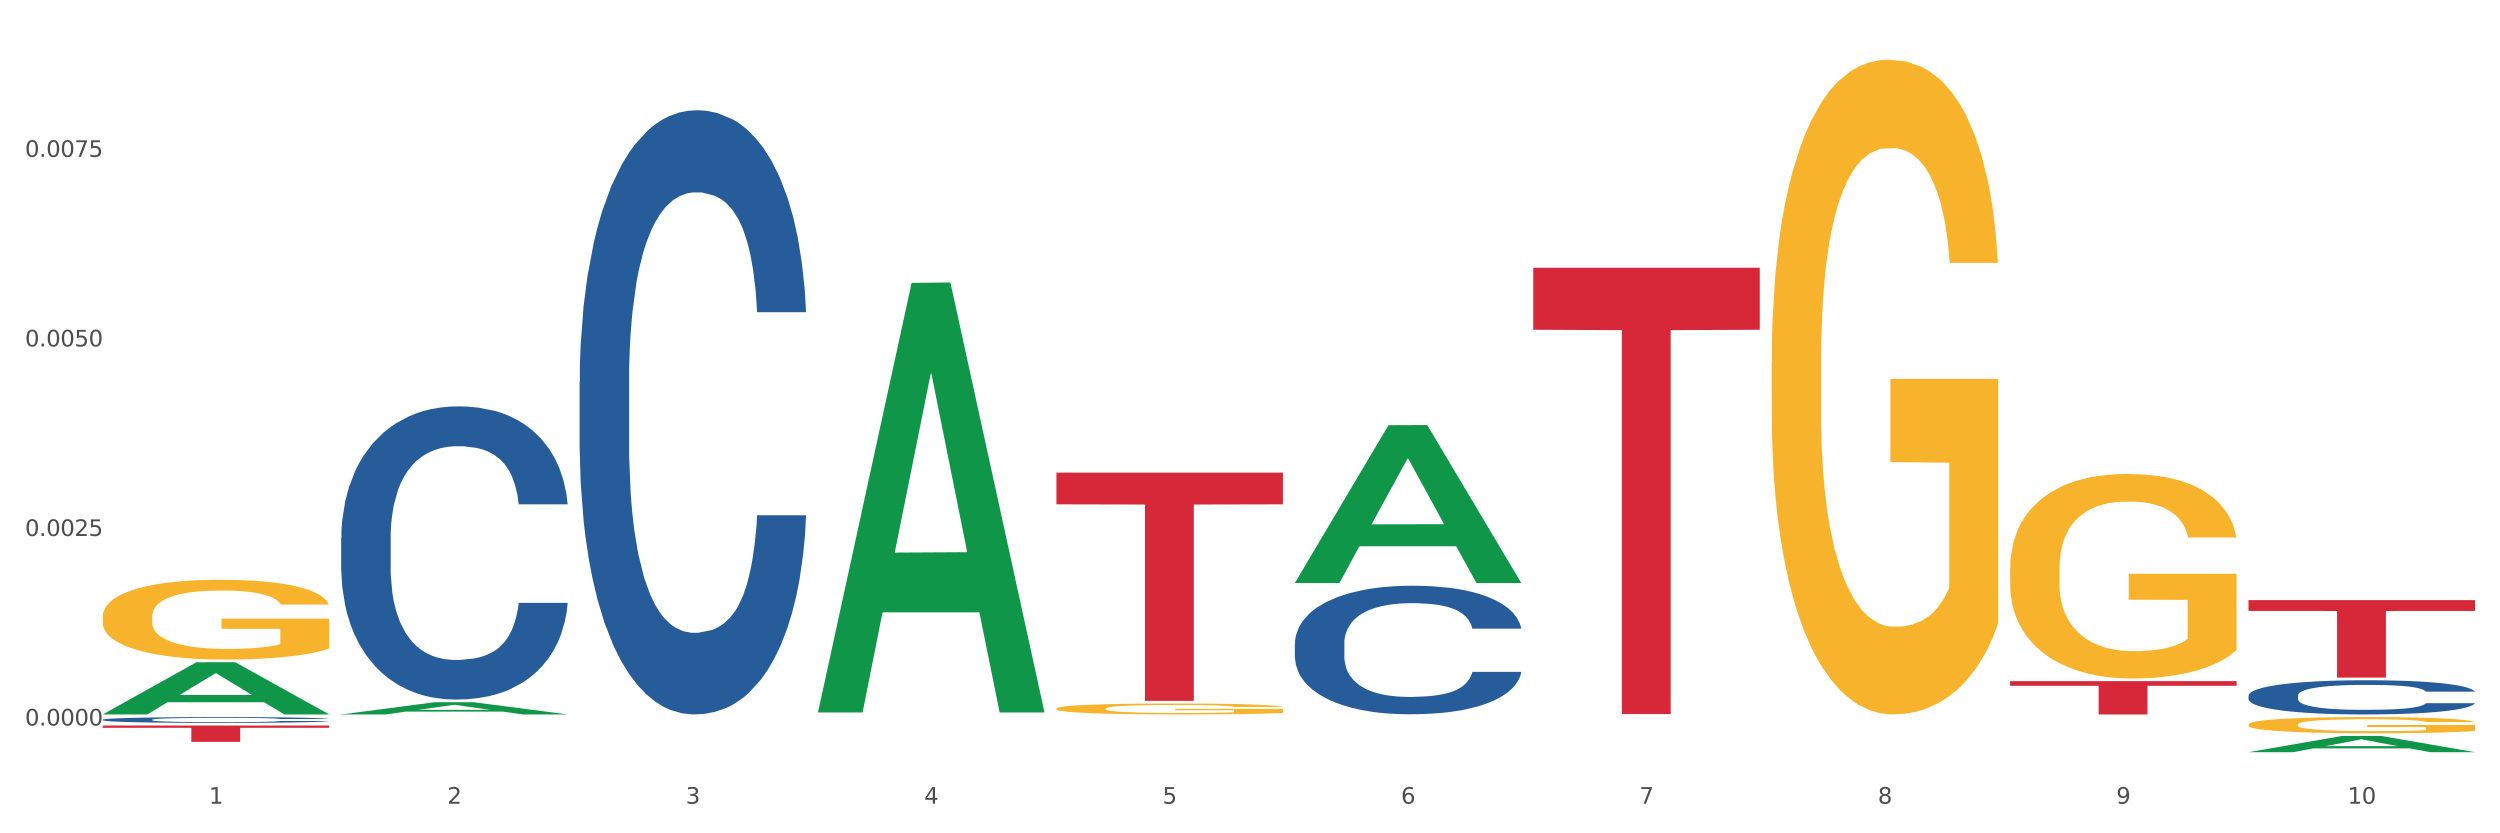 <?xml version="1.0" encoding="utf-8" standalone="no"?>
<!DOCTYPE svg PUBLIC "-//W3C//DTD SVG 1.1//EN"
  "http://www.w3.org/Graphics/SVG/1.1/DTD/svg11.dtd">
<svg xmlns:xlink="http://www.w3.org/1999/xlink" width="1080pt" height="360pt" viewBox="0 0 1080 360" xmlns="http://www.w3.org/2000/svg" version="1.1">
 <rect x="0" y="0" width="1080" height="360" fill="#333333" stroke="none"/>
 <defs>
  <style type="text/css">*{stroke-linejoin: round; stroke-linecap: butt}</style>
 </defs>
 <g id="figure_1">
  <g id="patch_1">
   <path d="M 0 360 
L 1080 360 
L 1080 0 
L 0 0 
z
" style="fill: #ffffff; stroke: #ffffff; stroke-linejoin: miter"/>
  </g>
  <g id="axes_1">
   <g id="matplotlib.axis_1">
    <g id="xtick_1">
     <g id="text_1">
      <!-- 1 -->
      <g style="fill: #4d4d4d" transform="translate(90.26 347.204) scale(0.096 -0.096)">
       <defs>
        <path id="DejaVuSans-31" d="M 794 531 
L 1825 531 
L 1825 4091 
L 703 3866 
L 703 4441 
L 1819 4666 
L 2450 4666 
L 2450 531 
L 3481 531 
L 3481 0 
L 794 0 
L 794 531 
z
" transform="scale(0.016)"/>
       </defs>
       <use xlink:href="#DejaVuSans-31"/>
      </g>
     </g>
    </g>
    <g id="xtick_2">
     <g id="text_2">
      <!-- 2 -->
      <g style="fill: #4d4d4d" transform="translate(193.256 347.204) scale(0.096 -0.096)">
       <defs>
        <path id="DejaVuSans-32" d="M 1228 531 
L 3431 531 
L 3431 0 
L 469 0 
L 469 531 
Q 828 903 1448 1529 
Q 2069 2156 2228 2338 
Q 2531 2678 2651 2914 
Q 2772 3150 2772 3378 
Q 2772 3750 2511 3984 
Q 2250 4219 1831 4219 
Q 1534 4219 1204 4116 
Q 875 4013 500 3803 
L 500 4441 
Q 881 4594 1212 4672 
Q 1544 4750 1819 4750 
Q 2544 4750 2975 4387 
Q 3406 4025 3406 3419 
Q 3406 3131 3298 2873 
Q 3191 2616 2906 2266 
Q 2828 2175 2409 1742 
Q 1991 1309 1228 531 
z
" transform="scale(0.016)"/>
       </defs>
       <use xlink:href="#DejaVuSans-32"/>
      </g>
     </g>
    </g>
    <g id="xtick_3">
     <g id="text_3">
      <!-- 3 -->
      <g style="fill: #4d4d4d" transform="translate(296.252 347.204) scale(0.096 -0.096)">
       <defs>
        <path id="DejaVuSans-33" d="M 2597 2516 
Q 3050 2419 3304 2112 
Q 3559 1806 3559 1356 
Q 3559 666 3084 287 
Q 2609 -91 1734 -91 
Q 1441 -91 1130 -33 
Q 819 25 488 141 
L 488 750 
Q 750 597 1062 519 
Q 1375 441 1716 441 
Q 2309 441 2620 675 
Q 2931 909 2931 1356 
Q 2931 1769 2642 2001 
Q 2353 2234 1838 2234 
L 1294 2234 
L 1294 2753 
L 1863 2753 
Q 2328 2753 2575 2939 
Q 2822 3125 2822 3475 
Q 2822 3834 2567 4026 
Q 2313 4219 1838 4219 
Q 1578 4219 1281 4162 
Q 984 4106 628 3988 
L 628 4550 
Q 988 4650 1302 4700 
Q 1616 4750 1894 4750 
Q 2613 4750 3031 4423 
Q 3450 4097 3450 3541 
Q 3450 3153 3228 2886 
Q 3006 2619 2597 2516 
z
" transform="scale(0.016)"/>
       </defs>
       <use xlink:href="#DejaVuSans-33"/>
      </g>
     </g>
    </g>
    <g id="xtick_4">
     <g id="text_4">
      <!-- 4 -->
      <g style="fill: #4d4d4d" transform="translate(399.248 347.204) scale(0.096 -0.096)">
       <defs>
        <path id="DejaVuSans-34" d="M 2419 4116 
L 825 1625 
L 2419 1625 
L 2419 4116 
z
M 2253 4666 
L 3047 4666 
L 3047 1625 
L 3713 1625 
L 3713 1100 
L 3047 1100 
L 3047 0 
L 2419 0 
L 2419 1100 
L 313 1100 
L 313 1709 
L 2253 4666 
z
" transform="scale(0.016)"/>
       </defs>
       <use xlink:href="#DejaVuSans-34"/>
      </g>
     </g>
    </g>
    <g id="xtick_5">
     <g id="text_5">
      <!-- 5 -->
      <g style="fill: #4d4d4d" transform="translate(502.244 347.204) scale(0.096 -0.096)">
       <defs>
        <path id="DejaVuSans-35" d="M 691 4666 
L 3169 4666 
L 3169 4134 
L 1269 4134 
L 1269 2991 
Q 1406 3038 1543 3061 
Q 1681 3084 1819 3084 
Q 2600 3084 3056 2656 
Q 3513 2228 3513 1497 
Q 3513 744 3044 326 
Q 2575 -91 1722 -91 
Q 1428 -91 1123 -41 
Q 819 9 494 109 
L 494 744 
Q 775 591 1075 516 
Q 1375 441 1709 441 
Q 2250 441 2565 725 
Q 2881 1009 2881 1497 
Q 2881 1984 2565 2268 
Q 2250 2553 1709 2553 
Q 1456 2553 1204 2497 
Q 953 2441 691 2322 
L 691 4666 
z
" transform="scale(0.016)"/>
       </defs>
       <use xlink:href="#DejaVuSans-35"/>
      </g>
     </g>
    </g>
    <g id="xtick_6">
     <g id="text_6">
      <!-- 6 -->
      <g style="fill: #4d4d4d" transform="translate(605.239 347.204) scale(0.096 -0.096)">
       <defs>
        <path id="DejaVuSans-36" d="M 2113 2584 
Q 1688 2584 1439 2293 
Q 1191 2003 1191 1497 
Q 1191 994 1439 701 
Q 1688 409 2113 409 
Q 2538 409 2786 701 
Q 3034 994 3034 1497 
Q 3034 2003 2786 2293 
Q 2538 2584 2113 2584 
z
M 3366 4563 
L 3366 3988 
Q 3128 4100 2886 4159 
Q 2644 4219 2406 4219 
Q 1781 4219 1451 3797 
Q 1122 3375 1075 2522 
Q 1259 2794 1537 2939 
Q 1816 3084 2150 3084 
Q 2853 3084 3261 2657 
Q 3669 2231 3669 1497 
Q 3669 778 3244 343 
Q 2819 -91 2113 -91 
Q 1303 -91 875 529 
Q 447 1150 447 2328 
Q 447 3434 972 4092 
Q 1497 4750 2381 4750 
Q 2619 4750 2861 4703 
Q 3103 4656 3366 4563 
z
" transform="scale(0.016)"/>
       </defs>
       <use xlink:href="#DejaVuSans-36"/>
      </g>
     </g>
    </g>
    <g id="xtick_7">
     <g id="text_7">
      <!-- 7 -->
      <g style="fill: #4d4d4d" transform="translate(708.235 347.204) scale(0.096 -0.096)">
       <defs>
        <path id="DejaVuSans-37" d="M 525 4666 
L 3525 4666 
L 3525 4397 
L 1831 0 
L 1172 0 
L 2766 4134 
L 525 4134 
L 525 4666 
z
" transform="scale(0.016)"/>
       </defs>
       <use xlink:href="#DejaVuSans-37"/>
      </g>
     </g>
    </g>
    <g id="xtick_8">
     <g id="text_8">
      <!-- 8 -->
      <g style="fill: #4d4d4d" transform="translate(811.231 347.204) scale(0.096 -0.096)">
       <defs>
        <path id="DejaVuSans-38" d="M 2034 2216 
Q 1584 2216 1326 1975 
Q 1069 1734 1069 1313 
Q 1069 891 1326 650 
Q 1584 409 2034 409 
Q 2484 409 2743 651 
Q 3003 894 3003 1313 
Q 3003 1734 2745 1975 
Q 2488 2216 2034 2216 
z
M 1403 2484 
Q 997 2584 770 2862 
Q 544 3141 544 3541 
Q 544 4100 942 4425 
Q 1341 4750 2034 4750 
Q 2731 4750 3128 4425 
Q 3525 4100 3525 3541 
Q 3525 3141 3298 2862 
Q 3072 2584 2669 2484 
Q 3125 2378 3379 2068 
Q 3634 1759 3634 1313 
Q 3634 634 3220 271 
Q 2806 -91 2034 -91 
Q 1263 -91 848 271 
Q 434 634 434 1313 
Q 434 1759 690 2068 
Q 947 2378 1403 2484 
z
M 1172 3481 
Q 1172 3119 1398 2916 
Q 1625 2713 2034 2713 
Q 2441 2713 2670 2916 
Q 2900 3119 2900 3481 
Q 2900 3844 2670 4047 
Q 2441 4250 2034 4250 
Q 1625 4250 1398 4047 
Q 1172 3844 1172 3481 
z
" transform="scale(0.016)"/>
       </defs>
       <use xlink:href="#DejaVuSans-38"/>
      </g>
     </g>
    </g>
    <g id="xtick_9">
     <g id="text_9">
      <!-- 9 -->
      <g style="fill: #4d4d4d" transform="translate(914.227 347.204) scale(0.096 -0.096)">
       <defs>
        <path id="DejaVuSans-39" d="M 703 97 
L 703 672 
Q 941 559 1184 500 
Q 1428 441 1663 441 
Q 2288 441 2617 861 
Q 2947 1281 2994 2138 
Q 2813 1869 2534 1725 
Q 2256 1581 1919 1581 
Q 1219 1581 811 2004 
Q 403 2428 403 3163 
Q 403 3881 828 4315 
Q 1253 4750 1959 4750 
Q 2769 4750 3195 4129 
Q 3622 3509 3622 2328 
Q 3622 1225 3098 567 
Q 2575 -91 1691 -91 
Q 1453 -91 1209 -44 
Q 966 3 703 97 
z
M 1959 2075 
Q 2384 2075 2632 2365 
Q 2881 2656 2881 3163 
Q 2881 3666 2632 3958 
Q 2384 4250 1959 4250 
Q 1534 4250 1286 3958 
Q 1038 3666 1038 3163 
Q 1038 2656 1286 2365 
Q 1534 2075 1959 2075 
z
" transform="scale(0.016)"/>
       </defs>
       <use xlink:href="#DejaVuSans-39"/>
      </g>
     </g>
    </g>
    <g id="xtick_10">
     <g id="text_10">
      <!-- 10 -->
      <g style="fill: #4d4d4d" transform="translate(1014.169 347.204) scale(0.096 -0.096)">
       <defs>
        <path id="DejaVuSans-30" d="M 2034 4250 
Q 1547 4250 1301 3770 
Q 1056 3291 1056 2328 
Q 1056 1369 1301 889 
Q 1547 409 2034 409 
Q 2525 409 2770 889 
Q 3016 1369 3016 2328 
Q 3016 3291 2770 3770 
Q 2525 4250 2034 4250 
z
M 2034 4750 
Q 2819 4750 3233 4129 
Q 3647 3509 3647 2328 
Q 3647 1150 3233 529 
Q 2819 -91 2034 -91 
Q 1250 -91 836 529 
Q 422 1150 422 2328 
Q 422 3509 836 4129 
Q 1250 4750 2034 4750 
z
" transform="scale(0.016)"/>
       </defs>
       <use xlink:href="#DejaVuSans-31"/>
       <use xlink:href="#DejaVuSans-30" transform="translate(63.623 0)"/>
      </g>
     </g>
    </g>
    <g id="xtick_11"/>
    <g id="xtick_12"/>
    <g id="xtick_13"/>
    <g id="xtick_14"/>
    <g id="xtick_15"/>
    <g id="xtick_16"/>
    <g id="xtick_17"/>
    <g id="xtick_18"/>
    <g id="xtick_19"/>
   </g>
   <g id="matplotlib.axis_2">
    <g id="ytick_1">
     <g id="text_11">
      <!-- 0.0000 -->
      <g style="fill: #4d4d4d" transform="translate(10.8 313.426) scale(0.096 -0.096)">
       <defs>
        <path id="DejaVuSans-2e" d="M 684 794 
L 1344 794 
L 1344 0 
L 684 0 
L 684 794 
z
" transform="scale(0.016)"/>
       </defs>
       <use xlink:href="#DejaVuSans-30"/>
       <use xlink:href="#DejaVuSans-2e" transform="translate(63.623 0)"/>
       <use xlink:href="#DejaVuSans-30" transform="translate(95.41 0)"/>
       <use xlink:href="#DejaVuSans-30" transform="translate(159.033 0)"/>
       <use xlink:href="#DejaVuSans-30" transform="translate(222.656 0)"/>
       <use xlink:href="#DejaVuSans-30" transform="translate(286.279 0)"/>
      </g>
     </g>
    </g>
    <g id="ytick_2">
     <g id="text_12">
      <!-- 0.0025 -->
      <g style="fill: #4d4d4d" transform="translate(10.8 231.544) scale(0.096 -0.096)">
       <use xlink:href="#DejaVuSans-30"/>
       <use xlink:href="#DejaVuSans-2e" transform="translate(63.623 0)"/>
       <use xlink:href="#DejaVuSans-30" transform="translate(95.41 0)"/>
       <use xlink:href="#DejaVuSans-30" transform="translate(159.033 0)"/>
       <use xlink:href="#DejaVuSans-32" transform="translate(222.656 0)"/>
       <use xlink:href="#DejaVuSans-35" transform="translate(286.279 0)"/>
      </g>
     </g>
    </g>
    <g id="ytick_3">
     <g id="text_13">
      <!-- 0.0050 -->
      <g style="fill: #4d4d4d" transform="translate(10.8 149.661) scale(0.096 -0.096)">
       <use xlink:href="#DejaVuSans-30"/>
       <use xlink:href="#DejaVuSans-2e" transform="translate(63.623 0)"/>
       <use xlink:href="#DejaVuSans-30" transform="translate(95.41 0)"/>
       <use xlink:href="#DejaVuSans-30" transform="translate(159.033 0)"/>
       <use xlink:href="#DejaVuSans-35" transform="translate(222.656 0)"/>
       <use xlink:href="#DejaVuSans-30" transform="translate(286.279 0)"/>
      </g>
     </g>
    </g>
    <g id="ytick_4">
     <g id="text_14">
      <!-- 0.0075 -->
      <g style="fill: #4d4d4d" transform="translate(10.8 67.779) scale(0.096 -0.096)">
       <use xlink:href="#DejaVuSans-30"/>
       <use xlink:href="#DejaVuSans-2e" transform="translate(63.623 0)"/>
       <use xlink:href="#DejaVuSans-30" transform="translate(95.41 0)"/>
       <use xlink:href="#DejaVuSans-30" transform="translate(159.033 0)"/>
       <use xlink:href="#DejaVuSans-37" transform="translate(222.656 0)"/>
       <use xlink:href="#DejaVuSans-35" transform="translate(286.279 0)"/>
      </g>
     </g>
    </g>
    <g id="ytick_5"/>
    <g id="ytick_6"/>
    <g id="ytick_7"/>
    <g id="ytick_8"/>
   </g>
   <g id="PolyCollection_1">
    <path d="M 44.391 308.6 
L 44.492 308.579 
L 84.841 286.091 
L 101.586 286.069 
L 142.237 308.643 
L 122.87 308.643 
L 114.094 303.386 
L 72.433 303.386 
L 72.131 303.471 
L 63.658 308.643 
L 44.391 308.643 
L 44.391 308.6 
L 77.679 300.249 
L 108.848 300.228 
L 93.415 290.881 
L 93.213 290.838 
L 93.011 290.902 
L 77.578 300.228 
L 77.679 300.249 
L 44.391 308.6 
z
" clip-path="url(#pf9c9a2c797)" style="fill: #109648"/>
    <path d="M 971.354 300.506 
L 971.47 300.493 
L 971.47 300.115 
L 971.817 299.602 
L 973.089 298.657 
L 974.708 297.942 
L 977.484 297.106 
L 978.987 296.755 
L 980.953 296.364 
L 985.001 295.729 
L 989.628 295.19 
L 992.866 294.893 
L 995.295 294.704 
L 1000.731 294.367 
L 1003.854 294.218 
L 1007.092 294.097 
L 1009.868 294.016 
L 1014.494 293.921 
L 1018.195 293.881 
L 1022.474 293.867 
L 1026.06 293.881 
L 1030.802 293.935 
L 1037.741 294.097 
L 1040.401 294.191 
L 1043.987 294.353 
L 1047.688 294.569 
L 1050.695 294.785 
L 1054.165 295.095 
L 1057.75 295.5 
L 1061.22 296.013 
L 1063.648 296.485 
L 1065.615 296.984 
L 1067.349 297.591 
L 1068.622 298.253 
L 1069.2 298.806 
L 1048.035 298.806 
L 1047.456 298.307 
L 1046.3 297.767 
L 1045.143 297.403 
L 1043.871 297.106 
L 1041.905 296.768 
L 1040.17 296.552 
L 1037.279 296.296 
L 1034.618 296.134 
L 1032.421 296.04 
L 1029.761 295.959 
L 1024.094 295.878 
L 1020.046 295.878 
L 1017.501 295.905 
L 1014.378 295.972 
L 1011.718 296.067 
L 1008.596 296.229 
L 1006.167 296.404 
L 1003.738 296.633 
L 1002.35 296.795 
L 1000.268 297.092 
L 998.88 297.335 
L 997.03 297.753 
L 995.989 298.05 
L 994.138 298.819 
L 993.329 299.386 
L 992.982 299.777 
L 992.751 300.209 
L 992.751 302.314 
L 993.444 303.259 
L 994.023 303.664 
L 994.948 304.122 
L 996.683 304.716 
L 999.227 305.296 
L 1001.887 305.715 
L 1004.085 305.971 
L 1006.167 306.16 
L 1008.249 306.308 
L 1010.793 306.443 
L 1012.875 306.524 
L 1015.998 306.605 
L 1019.699 306.646 
L 1022.59 306.646 
L 1028.489 306.578 
L 1031.149 306.511 
L 1033.693 306.416 
L 1036.469 306.268 
L 1038.666 306.106 
L 1039.939 305.984 
L 1042.021 305.728 
L 1043.64 305.458 
L 1045.028 305.148 
L 1045.953 304.878 
L 1046.994 304.473 
L 1047.803 304.014 
L 1048.035 303.772 
L 1069.2 303.772 
L 1068.737 304.257 
L 1067.928 304.73 
L 1066.309 305.364 
L 1065.036 305.728 
L 1063.07 306.173 
L 1060.988 306.551 
L 1058.097 306.969 
L 1055.437 307.28 
L 1052.661 307.55 
L 1049.654 307.793 
L 1044.218 308.13 
L 1042.252 308.224 
L 1038.088 308.386 
L 1034.85 308.481 
L 1030.108 308.575 
L 1025.25 308.629 
L 1020.161 308.643 
L 1015.651 308.616 
L 1010.677 308.535 
L 1007.555 308.454 
L 1004.085 308.332 
L 1000.037 308.143 
L 996.22 307.914 
L 992.635 307.644 
L 989.281 307.334 
L 986.158 306.983 
L 982.11 306.403 
L 979.103 305.836 
L 976.905 305.31 
L 975.402 304.864 
L 973.898 304.298 
L 973.089 303.906 
L 971.817 302.962 
L 971.354 302.085 
L 971.354 300.506 
z
" clip-path="url(#pf9c9a2c797)" style="fill: #255c99"/>
    <path d="M 559.37 277.986 
L 559.486 277.935 
L 559.486 276.515 
L 559.833 274.587 
L 561.105 271.037 
L 562.724 268.349 
L 565.5 265.205 
L 567.004 263.886 
L 568.97 262.415 
L 573.018 260.031 
L 577.644 258.003 
L 580.883 256.887 
L 583.311 256.177 
L 588.747 254.909 
L 591.87 254.351 
L 595.109 253.894 
L 597.884 253.59 
L 602.511 253.235 
L 606.212 253.083 
L 610.491 253.032 
L 614.076 253.083 
L 618.818 253.286 
L 625.758 253.894 
L 628.418 254.249 
L 632.003 254.858 
L 635.704 255.67 
L 638.711 256.481 
L 642.181 257.648 
L 645.766 259.169 
L 649.236 261.096 
L 651.665 262.872 
L 653.631 264.748 
L 655.366 267.03 
L 656.638 269.516 
L 657.216 271.595 
L 636.051 271.595 
L 635.473 269.718 
L 634.316 267.69 
L 633.16 266.32 
L 631.888 265.205 
L 629.921 263.937 
L 628.186 263.125 
L 625.295 262.161 
L 622.635 261.553 
L 620.437 261.198 
L 617.777 260.894 
L 612.11 260.589 
L 608.062 260.589 
L 605.518 260.691 
L 602.395 260.944 
L 599.735 261.299 
L 596.612 261.908 
L 594.183 262.567 
L 591.754 263.429 
L 590.367 264.038 
L 588.285 265.154 
L 586.897 266.067 
L 585.046 267.639 
L 584.005 268.755 
L 582.155 271.646 
L 581.345 273.776 
L 580.998 275.247 
L 580.767 276.87 
L 580.767 284.782 
L 581.461 288.332 
L 582.039 289.854 
L 582.964 291.578 
L 584.699 293.81 
L 587.244 295.991 
L 589.904 297.563 
L 592.101 298.526 
L 594.183 299.237 
L 596.265 299.794 
L 598.81 300.302 
L 600.891 300.606 
L 604.014 300.91 
L 607.715 301.062 
L 610.607 301.062 
L 616.505 300.809 
L 619.165 300.555 
L 621.71 300.2 
L 624.485 299.642 
L 626.683 299.034 
L 627.955 298.577 
L 630.037 297.614 
L 631.656 296.599 
L 633.044 295.433 
L 633.969 294.418 
L 635.01 292.897 
L 635.82 291.172 
L 636.051 290.259 
L 657.216 290.259 
L 656.754 292.085 
L 655.944 293.86 
L 654.325 296.244 
L 653.053 297.614 
L 651.087 299.287 
L 649.005 300.707 
L 646.113 302.28 
L 643.453 303.446 
L 640.677 304.46 
L 637.67 305.373 
L 632.235 306.641 
L 630.268 306.996 
L 626.105 307.605 
L 622.866 307.96 
L 618.124 308.315 
L 613.267 308.518 
L 608.178 308.569 
L 603.667 308.467 
L 598.694 308.163 
L 595.571 307.859 
L 592.101 307.402 
L 588.053 306.692 
L 584.237 305.83 
L 580.651 304.816 
L 577.297 303.649 
L 574.175 302.33 
L 570.127 300.149 
L 567.119 298.019 
L 564.922 296.041 
L 563.418 294.368 
L 561.915 292.237 
L 561.105 290.767 
L 559.833 287.216 
L 559.37 283.92 
L 559.37 277.986 
z
" clip-path="url(#pf9c9a2c797)" style="fill: #255c99"/>
    <path d="M 250.383 164.899 
L 250.498 164.66 
L 250.498 157.986 
L 250.845 148.927 
L 252.118 132.241 
L 253.737 119.606 
L 256.513 104.827 
L 258.016 98.629 
L 259.982 91.716 
L 264.03 80.512 
L 268.657 70.977 
L 271.895 65.732 
L 274.324 62.395 
L 279.76 56.435 
L 282.882 53.813 
L 286.121 51.668 
L 288.897 50.237 
L 293.523 48.569 
L 297.224 47.854 
L 301.503 47.615 
L 305.089 47.854 
L 309.831 48.807 
L 316.77 51.668 
L 319.43 53.336 
L 323.016 56.197 
L 326.717 60.011 
L 329.724 63.825 
L 333.193 69.308 
L 336.779 76.459 
L 340.248 85.518 
L 342.677 93.861 
L 344.643 102.681 
L 346.378 113.408 
L 347.651 125.089 
L 348.229 134.863 
L 327.064 134.863 
L 326.485 126.043 
L 325.329 116.507 
L 324.172 110.071 
L 322.9 104.827 
L 320.934 98.867 
L 319.199 95.053 
L 316.307 90.524 
L 313.647 87.663 
L 311.45 85.995 
L 308.79 84.564 
L 303.122 83.134 
L 299.074 83.134 
L 296.53 83.611 
L 293.407 84.803 
L 290.747 86.471 
L 287.624 89.332 
L 285.196 92.431 
L 282.767 96.483 
L 281.379 99.344 
L 279.297 104.588 
L 277.909 108.879 
L 276.059 116.269 
L 275.018 121.513 
L 273.167 135.101 
L 272.358 145.113 
L 272.011 152.026 
L 271.779 159.654 
L 271.779 196.842 
L 272.473 213.529 
L 273.052 220.68 
L 273.977 228.785 
L 275.712 239.274 
L 278.256 249.524 
L 280.916 256.914 
L 283.114 261.443 
L 285.196 264.781 
L 287.277 267.403 
L 289.822 269.787 
L 291.904 271.217 
L 295.026 272.647 
L 298.728 273.362 
L 301.619 273.362 
L 307.517 272.17 
L 310.178 270.978 
L 312.722 269.31 
L 315.498 266.688 
L 317.695 263.827 
L 318.968 261.682 
L 321.049 257.152 
L 322.669 252.385 
L 324.056 246.902 
L 324.982 242.134 
L 326.023 234.983 
L 326.832 226.878 
L 327.064 222.587 
L 348.229 222.587 
L 347.766 231.169 
L 346.957 239.512 
L 345.337 250.716 
L 344.065 257.152 
L 342.099 265.019 
L 340.017 271.694 
L 337.126 279.083 
L 334.466 284.566 
L 331.69 289.334 
L 328.683 293.625 
L 323.247 299.584 
L 321.281 301.253 
L 317.117 304.113 
L 313.879 305.782 
L 309.137 307.451 
L 304.279 308.404 
L 299.19 308.643 
L 294.68 308.166 
L 289.706 306.736 
L 286.583 305.305 
L 283.114 303.16 
L 279.066 299.823 
L 275.249 295.77 
L 271.664 291.002 
L 268.31 285.52 
L 265.187 279.322 
L 261.139 269.071 
L 258.132 259.059 
L 255.934 249.763 
L 254.431 241.896 
L 252.927 231.884 
L 252.118 224.971 
L 250.845 208.284 
L 250.383 192.789 
L 250.383 164.899 
z
" clip-path="url(#pf9c9a2c797)" style="fill: #255c99"/>
    <path d="M 147.387 232.458 
L 147.503 232.342 
L 147.503 229.103 
L 147.85 224.707 
L 149.122 216.61 
L 150.741 210.479 
L 153.517 203.307 
L 155.02 200.299 
L 156.986 196.945 
L 161.034 191.508 
L 165.661 186.881 
L 168.899 184.336 
L 171.328 182.716 
L 176.764 179.825 
L 179.887 178.552 
L 183.125 177.511 
L 185.901 176.817 
L 190.527 176.007 
L 194.228 175.66 
L 198.507 175.544 
L 202.093 175.66 
L 206.835 176.123 
L 213.774 177.511 
L 216.434 178.321 
L 220.02 179.709 
L 223.721 181.56 
L 226.728 183.411 
L 230.198 186.071 
L 233.783 189.541 
L 237.253 193.937 
L 239.681 197.986 
L 241.648 202.266 
L 243.382 207.471 
L 244.655 213.14 
L 245.233 217.882 
L 224.068 217.882 
L 223.489 213.602 
L 222.333 208.975 
L 221.176 205.852 
L 219.904 203.307 
L 217.938 200.415 
L 216.203 198.564 
L 213.312 196.366 
L 210.651 194.978 
L 208.454 194.169 
L 205.794 193.474 
L 200.127 192.78 
L 196.079 192.78 
L 193.534 193.012 
L 190.411 193.59 
L 187.751 194.4 
L 184.629 195.788 
L 182.2 197.292 
L 179.771 199.258 
L 178.383 200.647 
L 176.301 203.191 
L 174.913 205.274 
L 173.063 208.86 
L 172.022 211.405 
L 170.171 217.998 
L 169.362 222.857 
L 169.015 226.211 
L 168.783 229.913 
L 168.783 247.959 
L 169.477 256.056 
L 170.056 259.526 
L 170.981 263.459 
L 172.716 268.549 
L 175.26 273.523 
L 177.92 277.109 
L 180.118 279.307 
L 182.2 280.927 
L 184.282 282.199 
L 186.826 283.356 
L 188.908 284.05 
L 192.031 284.744 
L 195.732 285.091 
L 198.623 285.091 
L 204.522 284.513 
L 207.182 283.934 
L 209.726 283.125 
L 212.502 281.852 
L 214.699 280.464 
L 215.972 279.423 
L 218.053 277.225 
L 219.673 274.912 
L 221.061 272.251 
L 221.986 269.937 
L 223.027 266.467 
L 223.836 262.534 
L 224.068 260.452 
L 245.233 260.452 
L 244.77 264.616 
L 243.961 268.665 
L 242.342 274.102 
L 241.069 277.225 
L 239.103 281.043 
L 237.021 284.281 
L 234.13 287.867 
L 231.47 290.528 
L 228.694 292.842 
L 225.687 294.924 
L 220.251 297.816 
L 218.285 298.626 
L 214.121 300.014 
L 210.883 300.823 
L 206.141 301.633 
L 201.283 302.096 
L 196.194 302.212 
L 191.684 301.98 
L 186.71 301.286 
L 183.588 300.592 
L 180.118 299.551 
L 176.07 297.931 
L 172.253 295.965 
L 168.668 293.651 
L 165.314 290.991 
L 162.191 287.983 
L 158.143 283.009 
L 155.136 278.151 
L 152.938 273.639 
L 151.435 269.822 
L 149.931 264.963 
L 149.122 261.609 
L 147.85 253.511 
L 147.387 245.992 
L 147.387 232.458 
z
" clip-path="url(#pf9c9a2c797)" style="fill: #255c99"/>
    <path d="M 44.391 310.911 
L 44.507 310.908 
L 44.507 310.844 
L 44.854 310.756 
L 46.126 310.595 
L 47.745 310.473 
L 50.521 310.331 
L 52.024 310.271 
L 53.991 310.204 
L 58.039 310.096 
L 62.665 310.004 
L 65.903 309.954 
L 68.332 309.921 
L 73.768 309.864 
L 76.891 309.839 
L 80.129 309.818 
L 82.905 309.804 
L 87.531 309.788 
L 91.232 309.781 
L 95.512 309.779 
L 99.097 309.781 
L 103.839 309.79 
L 110.778 309.818 
L 113.438 309.834 
L 117.024 309.862 
L 120.725 309.898 
L 123.732 309.935 
L 127.202 309.988 
L 130.787 310.057 
L 134.257 310.145 
L 136.686 310.225 
L 138.652 310.31 
L 140.387 310.414 
L 141.659 310.526 
L 142.237 310.621 
L 121.072 310.621 
L 120.494 310.536 
L 119.337 310.444 
L 118.18 310.381 
L 116.908 310.331 
L 114.942 310.273 
L 113.207 310.237 
L 110.316 310.193 
L 107.656 310.165 
L 105.458 310.149 
L 102.798 310.135 
L 97.131 310.122 
L 93.083 310.122 
L 90.538 310.126 
L 87.416 310.138 
L 84.755 310.154 
L 81.633 310.181 
L 79.204 310.211 
L 76.775 310.25 
L 75.387 310.278 
L 73.305 310.329 
L 71.917 310.37 
L 70.067 310.441 
L 69.026 310.492 
L 67.175 310.623 
L 66.366 310.72 
L 66.019 310.786 
L 65.788 310.86 
L 65.788 311.219 
L 66.482 311.38 
L 67.06 311.449 
L 67.985 311.527 
L 69.72 311.628 
L 72.264 311.727 
L 74.925 311.798 
L 77.122 311.842 
L 79.204 311.874 
L 81.286 311.9 
L 83.83 311.923 
L 85.912 311.936 
L 89.035 311.95 
L 92.736 311.957 
L 95.627 311.957 
L 101.526 311.946 
L 104.186 311.934 
L 106.73 311.918 
L 109.506 311.893 
L 111.704 311.865 
L 112.976 311.844 
L 115.058 311.801 
L 116.677 311.755 
L 118.065 311.702 
L 118.99 311.656 
L 120.031 311.587 
L 120.84 311.509 
L 121.072 311.467 
L 142.237 311.467 
L 141.774 311.55 
L 140.965 311.631 
L 139.346 311.739 
L 138.073 311.801 
L 136.107 311.877 
L 134.025 311.941 
L 131.134 312.012 
L 128.474 312.065 
L 125.698 312.111 
L 122.691 312.153 
L 117.255 312.21 
L 115.289 312.226 
L 111.125 312.254 
L 107.887 312.27 
L 103.145 312.286 
L 98.287 312.295 
L 93.198 312.298 
L 88.688 312.293 
L 83.714 312.279 
L 80.592 312.265 
L 77.122 312.245 
L 73.074 312.213 
L 69.257 312.173 
L 65.672 312.127 
L 62.318 312.075 
L 59.195 312.015 
L 55.147 311.916 
L 52.14 311.819 
L 49.943 311.729 
L 48.439 311.654 
L 46.935 311.557 
L 46.126 311.49 
L 44.854 311.329 
L 44.391 311.18 
L 44.391 310.911 
z
" clip-path="url(#pf9c9a2c797)" style="fill: #255c99"/>
    <path d="M 44.391 266.396 
L 44.507 266.365 
L 44.507 265.232 
L 44.738 264.256 
L 45.893 261.896 
L 47.626 259.944 
L 48.896 258.906 
L 50.167 258.056 
L 51.669 257.206 
L 53.517 256.325 
L 56.867 255.035 
L 58.947 254.374 
L 61.488 253.681 
L 66.109 252.674 
L 69.459 252.108 
L 72.925 251.636 
L 78.585 251.069 
L 82.282 250.817 
L 86.21 250.628 
L 90.946 250.503 
L 94.527 250.471 
L 102.382 250.566 
L 109.083 250.849 
L 112.317 251.069 
L 116.476 251.447 
L 118.671 251.699 
L 122.252 252.202 
L 125.949 252.863 
L 128.49 253.43 
L 132.302 254.5 
L 135.19 255.57 
L 137.847 256.891 
L 139.234 257.804 
L 140.273 258.654 
L 141.197 259.63 
L 142.122 261.172 
L 121.328 261.172 
L 120.519 260.07 
L 119.248 259.032 
L 117.4 258.024 
L 115.783 257.395 
L 113.01 256.608 
L 110.469 256.105 
L 107.812 255.727 
L 104.577 255.412 
L 102.036 255.255 
L 98.455 255.129 
L 91.408 255.16 
L 86.672 255.412 
L 83.437 255.727 
L 81.358 256.01 
L 79.509 256.325 
L 77.43 256.766 
L 75.004 257.427 
L 73.271 258.024 
L 71.538 258.78 
L 70.152 259.535 
L 68.881 260.416 
L 67.842 261.361 
L 67.033 262.336 
L 66.34 263.532 
L 65.762 265.515 
L 65.762 269.827 
L 65.993 270.802 
L 66.571 272.093 
L 67.264 273.068 
L 68.419 274.233 
L 69.459 275.02 
L 71.423 276.153 
L 73.618 277.097 
L 75.351 277.695 
L 77.083 278.198 
L 80.087 278.891 
L 83.437 279.457 
L 86.325 279.803 
L 90.253 280.118 
L 92.91 280.244 
L 95.22 280.307 
L 100.881 280.307 
L 104.924 280.213 
L 109.429 279.992 
L 112.895 279.709 
L 115.783 279.363 
L 119.017 278.796 
L 121.097 278.261 
L 121.097 271.683 
L 95.682 271.652 
L 95.682 267.277 
L 142.237 267.277 
L 142.237 280.118 
L 140.273 280.779 
L 138.078 281.377 
L 135.768 281.912 
L 132.302 282.573 
L 128.144 283.202 
L 124.447 283.643 
L 120.519 284.021 
L 115.898 284.367 
L 109.891 284.682 
L 106.195 284.807 
L 101.574 284.902 
L 96.144 284.933 
L 91.408 284.87 
L 86.787 284.713 
L 81.935 284.43 
L 77.199 284.021 
L 73.618 283.612 
L 70.037 283.108 
L 66.224 282.447 
L 63.221 281.818 
L 60.91 281.251 
L 58.369 280.527 
L 55.597 279.583 
L 53.517 278.733 
L 51.669 277.852 
L 49.705 276.719 
L 48.319 275.743 
L 46.932 274.516 
L 46.124 273.603 
L 45.2 272.187 
L 44.507 270.204 
L 44.391 266.396 
z
" clip-path="url(#pf9c9a2c797)" style="fill: #f7b32b"/>
    <path d="M 971.354 313.013 
L 971.469 313.007 
L 971.469 312.777 
L 971.7 312.578 
L 972.856 312.099 
L 974.588 311.703 
L 975.859 311.492 
L 977.13 311.319 
L 978.632 311.147 
L 980.48 310.968 
L 983.83 310.706 
L 985.91 310.571 
L 988.451 310.431 
L 993.072 310.226 
L 996.422 310.111 
L 999.888 310.015 
L 1005.548 309.9 
L 1009.245 309.849 
L 1013.172 309.811 
L 1017.909 309.785 
L 1021.49 309.779 
L 1029.345 309.798 
L 1036.046 309.855 
L 1039.28 309.9 
L 1043.439 309.977 
L 1045.634 310.028 
L 1049.215 310.13 
L 1052.912 310.265 
L 1055.453 310.38 
L 1059.265 310.597 
L 1062.153 310.814 
L 1064.81 311.083 
L 1066.196 311.268 
L 1067.236 311.441 
L 1068.16 311.639 
L 1069.084 311.952 
L 1048.291 311.952 
L 1047.482 311.728 
L 1046.211 311.517 
L 1044.363 311.313 
L 1042.746 311.185 
L 1039.973 311.025 
L 1037.432 310.923 
L 1034.775 310.846 
L 1031.54 310.782 
L 1028.999 310.75 
L 1025.418 310.725 
L 1018.371 310.731 
L 1013.635 310.782 
L 1010.4 310.846 
L 1008.321 310.904 
L 1006.472 310.968 
L 1004.393 311.057 
L 1001.967 311.191 
L 1000.234 311.313 
L 998.501 311.466 
L 997.115 311.62 
L 995.844 311.799 
L 994.805 311.99 
L 993.996 312.189 
L 993.303 312.431 
L 992.725 312.834 
L 992.725 313.71 
L 992.956 313.908 
L 993.534 314.17 
L 994.227 314.368 
L 995.382 314.605 
L 996.422 314.764 
L 998.386 314.995 
L 1000.581 315.186 
L 1002.313 315.308 
L 1004.046 315.41 
L 1007.05 315.551 
L 1010.4 315.666 
L 1013.288 315.736 
L 1017.216 315.8 
L 1019.873 315.825 
L 1022.183 315.838 
L 1027.844 315.838 
L 1031.887 315.819 
L 1036.392 315.774 
L 1039.858 315.717 
L 1042.746 315.647 
L 1045.98 315.531 
L 1048.06 315.423 
L 1048.06 314.087 
L 1022.645 314.081 
L 1022.645 313.192 
L 1069.2 313.192 
L 1069.2 315.8 
L 1067.236 315.934 
L 1065.041 316.056 
L 1062.731 316.164 
L 1059.265 316.298 
L 1055.106 316.426 
L 1051.41 316.516 
L 1047.482 316.593 
L 1042.861 316.663 
L 1036.854 316.727 
L 1033.158 316.752 
L 1028.537 316.771 
L 1023.107 316.778 
L 1018.371 316.765 
L 1013.75 316.733 
L 1008.898 316.676 
L 1004.162 316.593 
L 1000.581 316.509 
L 997 316.407 
L 993.187 316.273 
L 990.184 316.145 
L 987.873 316.03 
L 985.332 315.883 
L 982.559 315.691 
L 980.48 315.519 
L 978.632 315.34 
L 976.668 315.11 
L 975.282 314.911 
L 973.895 314.662 
L 973.087 314.477 
L 972.163 314.189 
L 971.469 313.786 
L 971.354 313.013 
z
" clip-path="url(#pf9c9a2c797)" style="fill: #f7b32b"/>
    <path d="M 44.391 313.434 
L 142.237 313.434 
L 142.237 314.415 
L 103.748 314.422 
L 103.748 320.496 
L 82.648 320.496 
L 82.648 314.422 
L 44.391 314.415 
L 44.391 313.44 
L 44.391 313.434 
z
" clip-path="url(#pf9c9a2c797)" style="fill: #d62839"/>
    <path d="M 456.375 204.165 
L 554.221 204.165 
L 554.221 217.869 
L 515.731 217.962 
L 515.731 302.781 
L 494.632 302.781 
L 494.632 217.962 
L 456.375 217.869 
L 456.375 204.257 
L 456.375 204.165 
z
" clip-path="url(#pf9c9a2c797)" style="fill: #d62839"/>
    <path d="M 662.366 115.654 
L 760.212 115.654 
L 760.212 142.451 
L 721.723 142.632 
L 721.723 308.483 
L 700.624 308.483 
L 700.624 142.632 
L 662.366 142.451 
L 662.366 115.835 
L 662.366 115.654 
z
" clip-path="url(#pf9c9a2c797)" style="fill: #d62839"/>
    <path d="M 971.354 259.259 
L 1069.2 259.259 
L 1069.2 263.911 
L 1030.711 263.942 
L 1030.711 292.731 
L 1009.611 292.731 
L 1009.611 263.942 
L 971.354 263.911 
L 971.354 259.29 
L 971.354 259.259 
z
" clip-path="url(#pf9c9a2c797)" style="fill: #d62839"/>
    <path d="M 868.358 245.588 
L 868.474 245.508 
L 868.474 242.602 
L 868.705 240.101 
L 869.86 234.048 
L 871.593 229.044 
L 872.863 226.381 
L 874.134 224.202 
L 875.636 222.023 
L 877.484 219.764 
L 880.834 216.455 
L 882.914 214.76 
L 885.455 212.985 
L 890.076 210.402 
L 893.426 208.95 
L 896.892 207.739 
L 902.552 206.286 
L 906.249 205.641 
L 910.177 205.157 
L 914.913 204.834 
L 918.494 204.753 
L 926.349 204.995 
L 933.05 205.722 
L 936.284 206.286 
L 940.443 207.255 
L 942.638 207.901 
L 946.219 209.192 
L 949.916 210.886 
L 952.457 212.339 
L 956.269 215.083 
L 959.157 217.827 
L 961.814 221.216 
L 963.201 223.557 
L 964.24 225.736 
L 965.164 228.237 
L 966.089 232.192 
L 945.295 232.192 
L 944.486 229.367 
L 943.215 226.704 
L 941.367 224.122 
L 939.75 222.508 
L 936.977 220.49 
L 934.436 219.199 
L 931.779 218.23 
L 928.544 217.423 
L 926.003 217.02 
L 922.422 216.697 
L 915.375 216.778 
L 910.639 217.423 
L 907.404 218.23 
L 905.325 218.957 
L 903.476 219.764 
L 901.397 220.894 
L 898.971 222.588 
L 897.238 224.122 
L 895.505 226.058 
L 894.119 227.995 
L 892.848 230.255 
L 891.809 232.676 
L 891 235.178 
L 890.307 238.245 
L 889.729 243.329 
L 889.729 254.385 
L 889.96 256.887 
L 890.538 260.196 
L 891.231 262.697 
L 892.386 265.683 
L 893.426 267.701 
L 895.39 270.606 
L 897.585 273.027 
L 899.318 274.561 
L 901.05 275.852 
L 904.054 277.627 
L 907.404 279.08 
L 910.292 279.968 
L 914.22 280.775 
L 916.877 281.097 
L 919.187 281.259 
L 924.848 281.259 
L 928.891 281.017 
L 933.396 280.452 
L 936.862 279.725 
L 939.75 278.838 
L 942.984 277.385 
L 945.064 276.013 
L 945.064 259.146 
L 919.649 259.066 
L 919.649 247.848 
L 966.204 247.848 
L 966.204 280.775 
L 964.24 282.469 
L 962.045 284.003 
L 959.735 285.375 
L 956.269 287.069 
L 952.111 288.683 
L 948.414 289.813 
L 944.486 290.782 
L 939.865 291.669 
L 933.858 292.476 
L 930.162 292.799 
L 925.541 293.041 
L 920.111 293.122 
L 915.375 292.961 
L 910.754 292.557 
L 905.902 291.831 
L 901.166 290.782 
L 897.585 289.733 
L 894.004 288.441 
L 890.191 286.747 
L 887.188 285.133 
L 884.878 283.68 
L 882.336 281.824 
L 879.564 279.403 
L 877.484 277.224 
L 875.636 274.964 
L 873.672 272.059 
L 872.286 269.557 
L 870.899 266.41 
L 870.091 264.069 
L 869.167 260.438 
L 868.474 255.353 
L 868.358 245.588 
z
" clip-path="url(#pf9c9a2c797)" style="fill: #f7b32b"/>
    <path d="M 765.362 156.48 
L 765.478 156.222 
L 765.478 146.921 
L 765.709 138.913 
L 766.864 119.537 
L 768.597 103.52 
L 769.867 94.995 
L 771.138 88.02 
L 772.64 81.044 
L 774.488 73.811 
L 777.838 63.219 
L 779.918 57.794 
L 782.459 52.11 
L 787.08 43.843 
L 790.43 39.193 
L 793.896 35.318 
L 799.556 30.668 
L 803.253 28.601 
L 807.181 27.051 
L 811.917 26.018 
L 815.498 25.759 
L 823.354 26.535 
L 830.054 28.86 
L 833.288 30.668 
L 837.447 33.768 
L 839.642 35.835 
L 843.223 39.968 
L 846.92 45.393 
L 849.461 50.044 
L 853.273 58.827 
L 856.161 67.611 
L 858.818 78.461 
L 860.205 85.953 
L 861.244 92.928 
L 862.169 100.937 
L 863.093 113.595 
L 842.299 113.595 
L 841.49 104.553 
L 840.22 96.028 
L 838.371 87.761 
L 836.754 82.594 
L 833.981 76.136 
L 831.44 72.003 
L 828.783 68.902 
L 825.548 66.319 
L 823.007 65.027 
L 819.426 63.994 
L 812.379 64.252 
L 807.643 66.319 
L 804.408 68.902 
L 802.329 71.227 
L 800.48 73.811 
L 798.401 77.428 
L 795.975 82.853 
L 794.242 87.761 
L 792.51 93.961 
L 791.123 100.162 
L 789.853 107.395 
L 788.813 115.145 
L 788.004 123.154 
L 787.311 132.971 
L 786.733 149.246 
L 786.733 184.639 
L 786.965 192.648 
L 787.542 203.24 
L 788.235 211.248 
L 789.39 220.807 
L 790.43 227.265 
L 792.394 236.566 
L 794.589 244.316 
L 796.322 249.224 
L 798.055 253.358 
L 801.058 259.041 
L 804.408 263.691 
L 807.296 266.533 
L 811.224 269.117 
L 813.881 270.15 
L 816.191 270.667 
L 821.852 270.667 
L 825.895 269.892 
L 830.4 268.083 
L 833.866 265.758 
L 836.754 262.916 
L 839.989 258.266 
L 842.068 253.874 
L 842.068 199.881 
L 816.653 199.623 
L 816.653 163.713 
L 863.208 163.713 
L 863.208 269.117 
L 861.244 274.542 
L 859.049 279.45 
L 856.739 283.842 
L 853.273 289.267 
L 849.115 294.434 
L 845.418 298.051 
L 841.49 301.151 
L 836.87 303.993 
L 830.862 306.576 
L 827.166 307.609 
L 822.545 308.384 
L 817.115 308.643 
L 812.379 308.126 
L 807.758 306.834 
L 802.906 304.509 
L 798.17 301.151 
L 794.589 297.792 
L 791.008 293.659 
L 787.196 288.234 
L 784.192 283.067 
L 781.882 278.417 
L 779.34 272.475 
L 776.568 264.725 
L 774.488 257.75 
L 772.64 250.516 
L 770.676 241.216 
L 769.29 233.207 
L 767.904 223.132 
L 767.095 215.64 
L 766.171 204.015 
L 765.478 187.739 
L 765.362 156.48 
z
" clip-path="url(#pf9c9a2c797)" style="fill: #f7b32b"/>
    <path d="M 456.375 306.101 
L 456.49 306.096 
L 456.49 305.941 
L 456.721 305.807 
L 457.876 305.483 
L 459.609 305.216 
L 460.88 305.073 
L 462.151 304.957 
L 463.652 304.84 
L 465.501 304.72 
L 468.851 304.543 
L 470.93 304.452 
L 473.472 304.357 
L 478.092 304.219 
L 481.443 304.141 
L 484.908 304.076 
L 490.569 303.999 
L 494.265 303.964 
L 498.193 303.938 
L 502.929 303.921 
L 506.511 303.917 
L 514.366 303.93 
L 521.066 303.969 
L 524.301 303.999 
L 528.459 304.051 
L 530.654 304.085 
L 534.236 304.154 
L 537.932 304.245 
L 540.474 304.322 
L 544.286 304.469 
L 547.174 304.616 
L 549.831 304.797 
L 551.217 304.922 
L 552.257 305.039 
L 553.181 305.173 
L 554.105 305.384 
L 533.311 305.384 
L 532.503 305.233 
L 531.232 305.091 
L 529.384 304.953 
L 527.766 304.866 
L 524.994 304.758 
L 522.452 304.689 
L 519.795 304.638 
L 516.561 304.594 
L 514.019 304.573 
L 510.438 304.556 
L 503.391 304.56 
L 498.655 304.594 
L 495.421 304.638 
L 493.341 304.676 
L 491.493 304.72 
L 489.413 304.78 
L 486.988 304.871 
L 485.255 304.953 
L 483.522 305.056 
L 482.136 305.16 
L 480.865 305.281 
L 479.825 305.41 
L 479.017 305.544 
L 478.323 305.708 
L 477.746 305.98 
L 477.746 306.571 
L 477.977 306.705 
L 478.555 306.882 
L 479.248 307.016 
L 480.403 307.175 
L 481.443 307.283 
L 483.406 307.439 
L 485.601 307.568 
L 487.334 307.65 
L 489.067 307.719 
L 492.07 307.814 
L 495.421 307.892 
L 498.309 307.939 
L 502.236 307.982 
L 504.893 308 
L 507.204 308.008 
L 512.864 308.008 
L 516.907 307.995 
L 521.413 307.965 
L 524.878 307.926 
L 527.766 307.879 
L 531.001 307.801 
L 533.08 307.728 
L 533.08 306.826 
L 507.666 306.821 
L 507.666 306.221 
L 554.221 306.221 
L 554.221 307.982 
L 552.257 308.073 
L 550.062 308.155 
L 547.751 308.228 
L 544.286 308.319 
L 540.127 308.405 
L 536.43 308.466 
L 532.503 308.518 
L 527.882 308.565 
L 521.875 308.608 
L 518.178 308.625 
L 513.557 308.638 
L 508.128 308.643 
L 503.391 308.634 
L 498.771 308.612 
L 493.919 308.574 
L 489.182 308.518 
L 485.601 308.461 
L 482.02 308.392 
L 478.208 308.302 
L 475.204 308.215 
L 472.894 308.138 
L 470.353 308.038 
L 467.58 307.909 
L 465.501 307.792 
L 463.652 307.672 
L 461.688 307.516 
L 460.302 307.382 
L 458.916 307.214 
L 458.107 307.089 
L 457.183 306.895 
L 456.49 306.623 
L 456.375 306.101 
z
" clip-path="url(#pf9c9a2c797)" style="fill: #f7b32b"/>
    <path d="M 868.358 294.258 
L 966.204 294.258 
L 966.204 296.257 
L 927.715 296.271 
L 927.715 308.643 
L 906.615 308.643 
L 906.615 296.271 
L 868.358 296.257 
L 868.358 294.272 
L 868.358 294.258 
z
" clip-path="url(#pf9c9a2c797)" style="fill: #d62839"/>
    <path d="M 147.387 308.633 
L 147.488 308.628 
L 187.837 303.353 
L 204.581 303.348 
L 245.233 308.643 
L 225.865 308.643 
L 217.09 307.41 
L 175.429 307.41 
L 175.127 307.43 
L 166.653 308.643 
L 147.387 308.643 
L 147.387 308.633 
L 180.675 306.674 
L 211.844 306.669 
L 196.411 304.476 
L 196.209 304.466 
L 196.007 304.481 
L 180.574 306.669 
L 180.675 306.674 
L 147.387 308.633 
z
" clip-path="url(#pf9c9a2c797)" style="fill: #109648"/>
    <path d="M 353.379 307.439 
L 353.48 307.264 
L 393.828 122.202 
L 410.573 122.028 
L 451.225 307.788 
L 431.857 307.788 
L 423.081 264.531 
L 381.421 264.531 
L 381.119 265.229 
L 372.645 307.788 
L 353.379 307.788 
L 353.379 307.439 
L 386.666 238.716 
L 417.836 238.542 
L 402.403 161.622 
L 402.201 161.273 
L 401.999 161.796 
L 386.566 238.542 
L 386.666 238.716 
L 353.379 307.439 
z
" clip-path="url(#pf9c9a2c797)" style="fill: #109648"/>
    <path d="M 559.37 251.768 
L 559.471 251.704 
L 599.82 183.683 
L 616.565 183.619 
L 657.216 251.896 
L 637.849 251.896 
L 629.073 235.997 
L 587.413 235.997 
L 587.11 236.253 
L 578.637 251.896 
L 559.37 251.896 
L 559.37 251.768 
L 592.658 226.508 
L 623.828 226.444 
L 608.394 198.172 
L 608.193 198.043 
L 607.991 198.236 
L 592.557 226.444 
L 592.658 226.508 
L 559.37 251.768 
z
" clip-path="url(#pf9c9a2c797)" style="fill: #109648"/>
    <path d="M 971.354 324.936 
L 971.455 324.93 
L 1011.804 317.921 
L 1028.548 317.914 
L 1069.2 324.95 
L 1049.833 324.95 
L 1041.057 323.311 
L 999.396 323.311 
L 999.094 323.338 
L 990.621 324.95 
L 971.354 324.95 
L 971.354 324.936 
L 1004.642 322.333 
L 1035.811 322.327 
L 1020.378 319.414 
L 1020.176 319.4 
L 1019.974 319.42 
L 1004.541 322.327 
L 1004.642 322.333 
L 971.354 324.936 
z
" clip-path="url(#pf9c9a2c797)" style="fill: #109648"/>
   </g>
  </g>
 </g>
 <defs>
  <clipPath id="pf9c9a2c797">
   <rect x="44.391" y="10.8" width="1024.809" height="329.109"/>
  </clipPath>
 </defs>
</svg>
